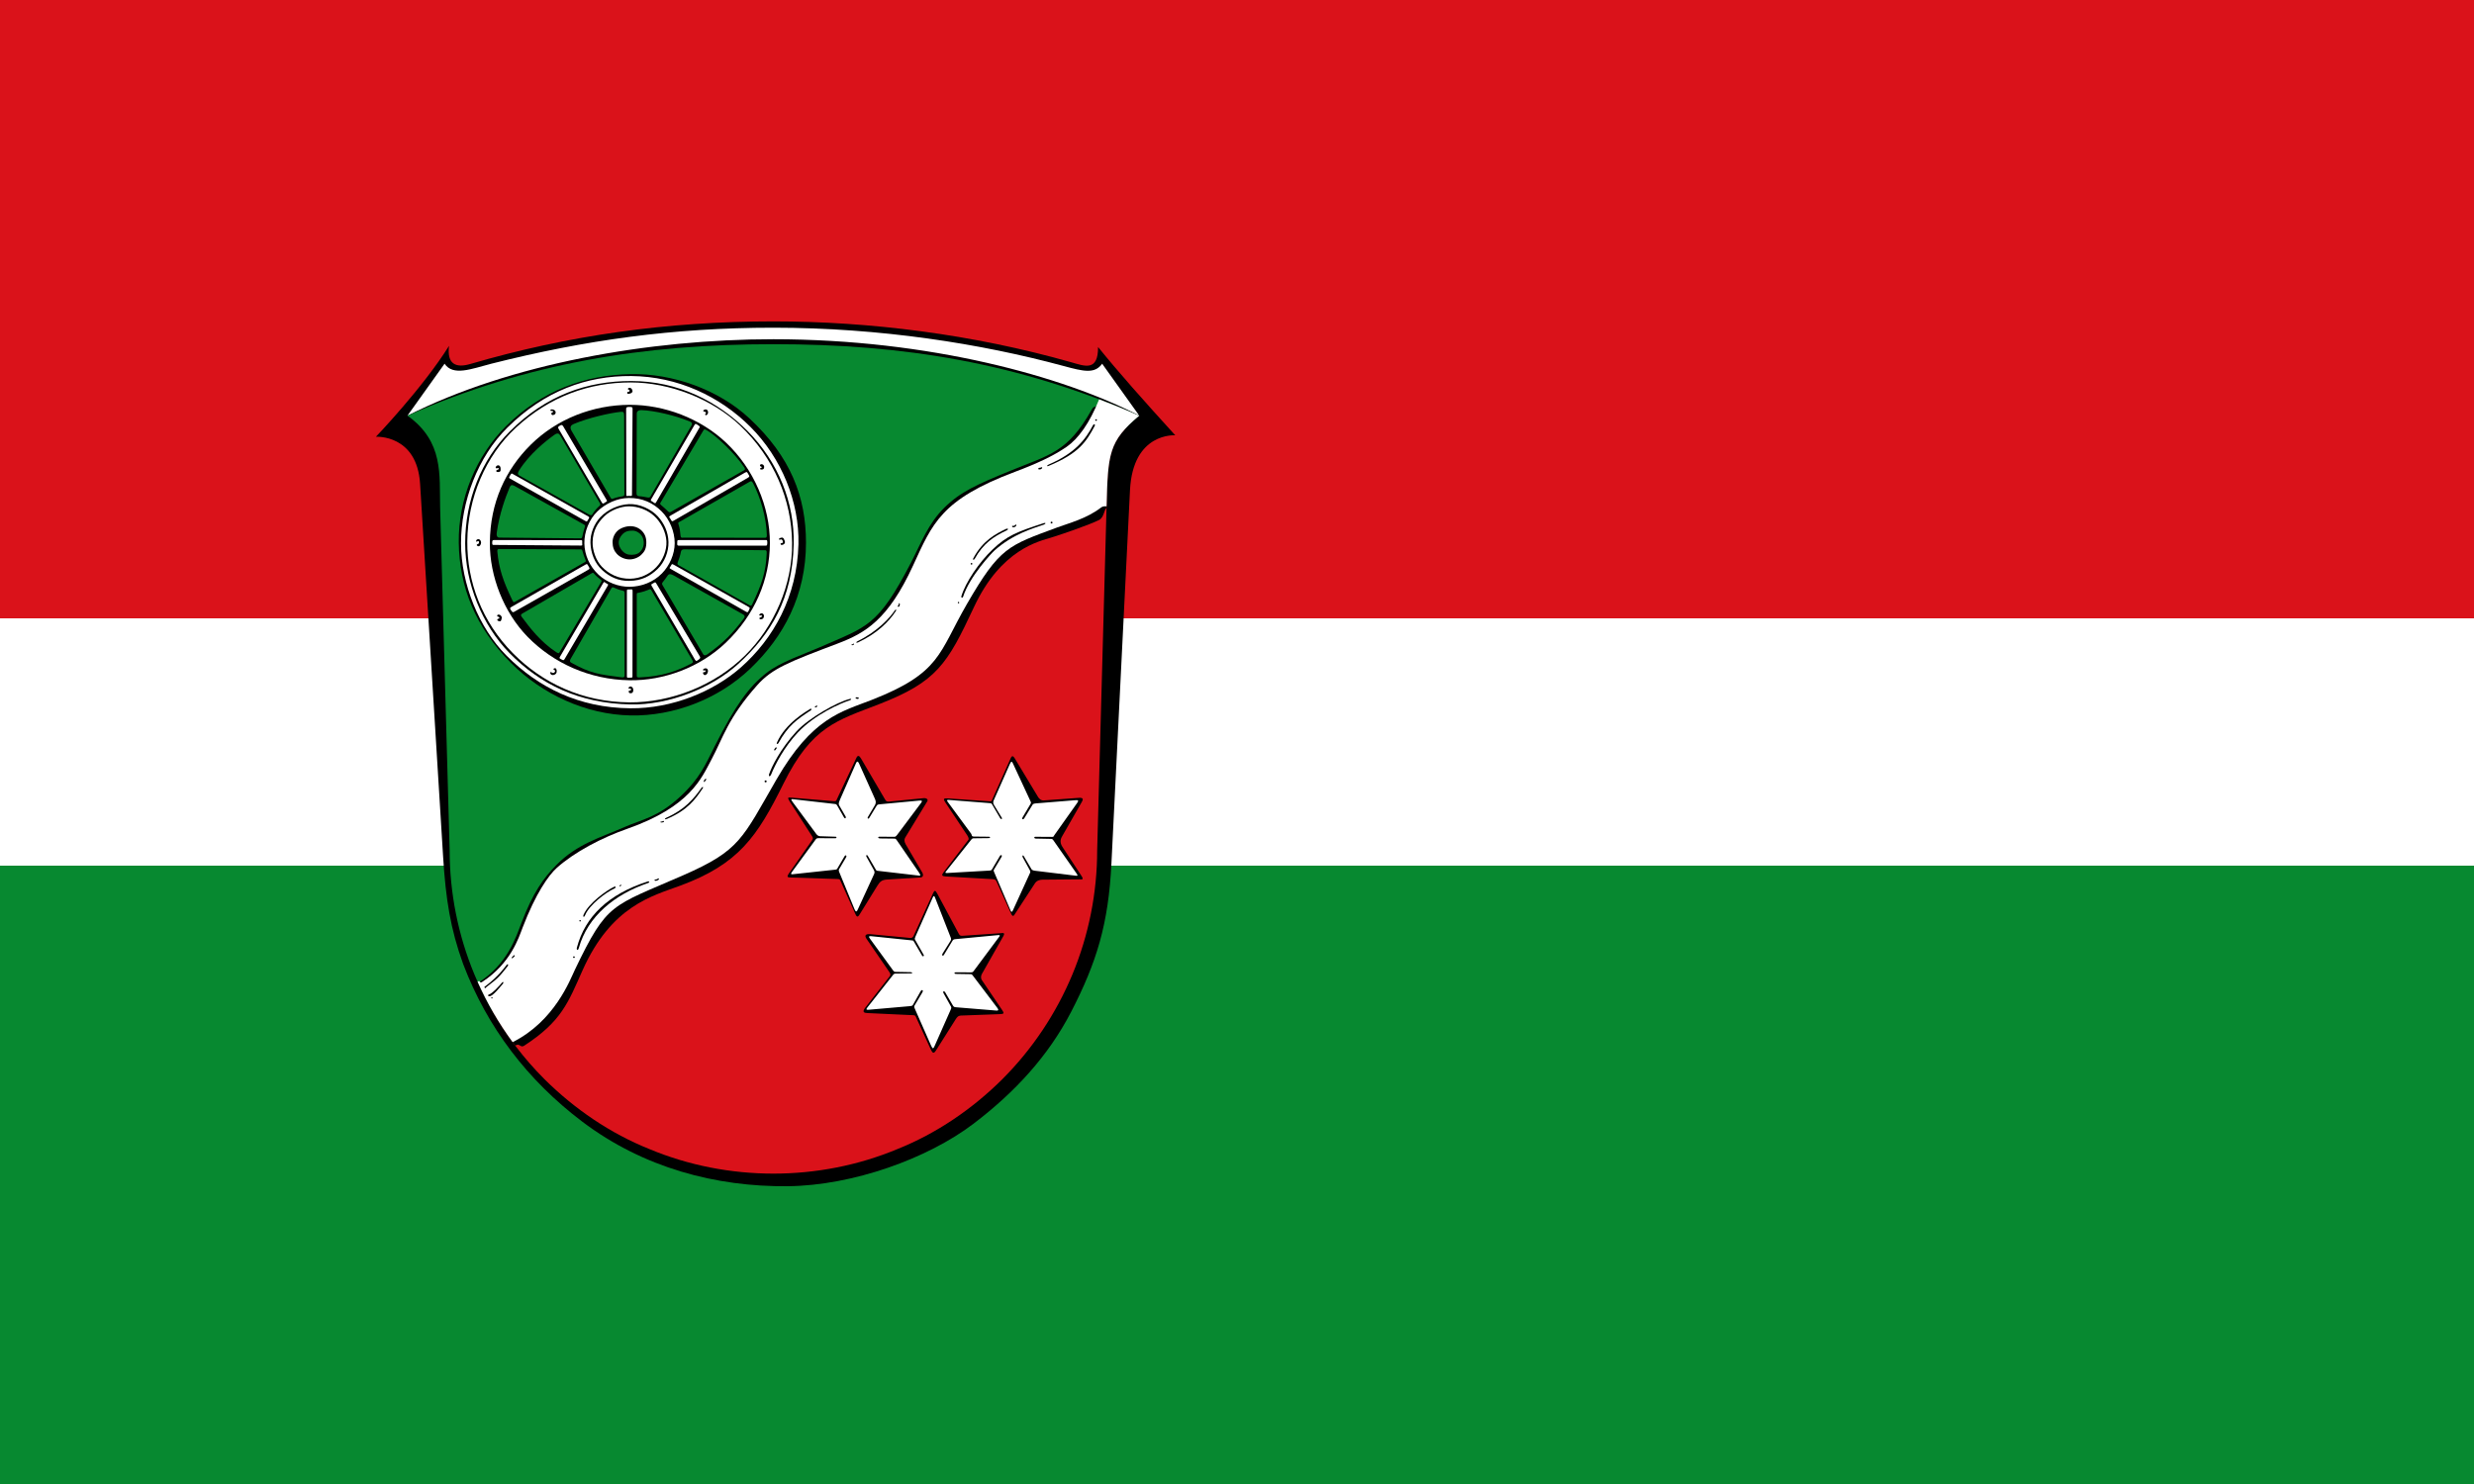 <?xml version="1.0" encoding="UTF-8" standalone="no"?>
<svg
   xmlns:dc="http://purl.org/dc/elements/1.1/"
   xmlns:cc="http://creativecommons.org/ns#"
   xmlns:rdf="http://www.w3.org/1999/02/22-rdf-syntax-ns#"
   xmlns:svg="http://www.w3.org/2000/svg"
   xmlns="http://www.w3.org/2000/svg"
   xmlns:sodipodi="http://sodipodi.sourceforge.net/DTD/sodipodi-0.dtd"
   xmlns:inkscape="http://www.inkscape.org/namespaces/inkscape"
   height="300"
   width="500"
   version="1.1"
   id="svg5602"
   sodipodi:docname="Flagge Sensbachtal.svg"
   inkscape:version="0.92.4 (5da689c313, 2019-01-14)"
   inkscape:export-filename="C:\Users\jandu\Pictures\Zu den Flaggen\Odenwaldkreis\Oberzent\Sensbachtal\Flagge Sensbachtal.png"
   inkscape:export-xdpi="96"
   inkscape:export-ydpi="96">
  <rect width="100%" height="100%" fill="#333333" stroke="none"/>
  <sodipodi:namedview
     pagecolor="#ffffff"
     bordercolor="#666666"
     borderopacity="1"
     objecttolerance="10"
     gridtolerance="10"
     guidetolerance="10"
     inkscape:pageopacity="0"
     inkscape:pageshadow="2"
     inkscape:window-width="1920"
     inkscape:window-height="1001"
     id="namedview5604"
     showgrid="false"
     inkscape:zoom="0.7"
     inkscape:cx="307.68477"
     inkscape:cy="-40.9215"
     inkscape:window-x="-9"
     inkscape:window-y="-9"
     inkscape:window-maximized="1"
     inkscape:current-layer="svg5602" />
  <defs
     id="defs5427">
    <clipPath
       id="clipPath5417">
      <path
         d="m296.49 674.49c-112.73-1.04-218.85-73.15-266.12-174.68-24.849-46.82-27.911-100.6-26.21-152.5-.184-113.97-.081-227.95-.108-341.92h592.17c-.545 139.15.582 278.34-1.37 417.46-14.06 130.77-131.18 237.04-260.26 249.67-12.506 1.34-26.583 2.482-38.1 1.982z"
         id="path5415" />
    </clipPath>
    <clipPath
       id="clipPath5421">
      <path
         d="m235 675v-65c4.271-35.842 29.382-66.68 65-95 29.967 26.594 57.34 54.773 65 95v65z"
         id="path5419" />
    </clipPath>
    <clipPath
       id="clipPath5425">
      <path
         d="m0 0h101.1v98.93h-101.1v-98.93"
         id="path5423" />
    </clipPath>
  </defs>
  <g
     id="g1171">
    <g
       id="g1081">
      <rect
         y="-1.0987278e-06"
         width="500"
         height="150"
         id="rect4971-4-3"
         x="0"
         style="fill:#da121a;fill-opacity:1;stroke-width:1.581" />
      <rect
         y="150"
         width="500"
         height="150"
         id="rect5429"
         style="fill:#078930;fill-opacity:1;stroke-width:0.866"
         x="7.6293945e-06" />
      <rect
         y="125"
         width="500"
         height="50"
         id="rect4971-4-1"
         x="7.6293945e-06"
         style="fill:#ffffff;fill-opacity:1;stroke-width:0.913" />
    </g>
    <g
       id="g2032"
       transform="matrix(0.15,0,0,0.15,75.748,64.828)">
      <g
         id="g1949">
        <path
           id="path24-3"
           d="m 974.5,35.47 c 26.21,32.62 62.79,73.78 104,119 0,0 -57.1,-4.47 -61,74 l -25,503 c -3.97,81.4 -19.86,133.3 -54.19,199.8 -30.81,59.7 -76,108.7 -131.8,151.1 -61.52,46.8 -162.4,83.23 -250,84.11 -96.99,0.97 -194.6,-24.74 -277,-87.03 -74,-56 -128.1,-127.2 -160.5,-212.5 -17,-47 -23.42,-87 -27,-145 l -30.98,-502 C 56.9,152.97 1.51,156.44 1.51,156.44 c 0,0 62.99,-65.68 98.5,-122.5 -3,24.52 9,30.17 28.5,24.47 131.5,-38.47 264.5,-57.47 408.5,-57.47 129,0 268,17.21 401,55 18.55,5.27 36.65,13 36.49,-20.53 z"
           inkscape:connector-curvature="0" />
        <path
           id="path26-0"
           d="m 94,58 c 11.51,17.09 36,7 63,0 C 283.9,26 402,9.46 537,9.46 681,9.46 817,31 927.9,61.04 955.16,68.425 970,72 980,58 l 50,70 C 928,75 747,25 537,25 370,24.98 182,58 44,128 Z"
           inkscape:connector-curvature="0"
           style="fill:#ffffff" />
        <g
           transform="translate(3804.143,-224.545)"
           id="g1857">
          <path
             style="fill:#da121a;fill-opacity:1"
             d="M -2790.85,367.885 -3646.503,1153.52 c 19.327,34.079 43.236,65.589 71.019,93.324 40.37,40.07 88.75,73.12 141.4,94.16 52.79,22.04 109.9,33.051 167,33.051 57.1,0 114.2,-11.021 167,-33.051 52.69,-21.03 101.098,-54.09 141.398,-94.16 40.47,-40.47 72.721,-88.85 94.561,-141.5 21.94,-52.79 33.26,-109.9 33.26,-167 l 12.471,-456 c 1.781,-65.18 1.453,-87.309 27.543,-114.459 z"
             id="path28-3-8-6-6"
             inkscape:connector-curvature="0" />
          <path
             style="fill:#078930;fill-opacity:1"
             d="m -3267.143,256.225 c -174.6,0 -332.8,25.37 -493,96.32 49,34.95 42.96,79.76 44,123 l 12.84,462.801 c 0,57.09 11.32,114.2 33.26,167 6.846,16.517 14.718,32.611 23.543,48.172 l 855.65,-785.633 c 4.671,-4.861 10.177,-9.88 16.707,-15.34 -164.2,-71.71 -318.4,-96.32 -493,-96.32 z"
             id="path1095-3-9"
             inkscape:connector-curvature="0" />
        </g>
      </g>
      <g
         id="g1933"
         transform="translate(3804.143,-224.545)">
        <g
           transform="translate(3685.919,-6263.336)"
           id="g1566-5">
          <g
             id="g1555-6">
            <path
               sodipodi:nodetypes="sssssssssssssssssssssssss"
               inkscape:connector-curvature="0"
               id="path1160-6-22-8-7"
               d="m -6867.197,7132.309 c -1.316,2.795 -0.968,3.412 -5.02,3.074 l -55.665,-4.638 c -5.161,-0.43 -7.062,-0.919 -3.113,5.211 l 29.657,46.045 c 1.559,2.421 2.202,3.557 0.561,5.909 l -31.417,45.054 c -3.552,5.094 -1.282,5.23 3.323,5.379 l 61.56,1.989 c 2.99,0.097 3.717,0.257 4.611,2.25 l 20.408,45.516 c 2.287,5.101 4.044,2.266 5.808,-0.589 l 23.227,-37.583 c 3.385,-5.477 5.738,-8.404 13.168,-8.868 l 45.371,-2.835 c 3.134,-0.196 4.446,-2.978 2.103,-6.967 l -22.089,-37.604 c -2.255,-3.838 -2.098,-6.902 -0.725,-9.157 l 29.726,-48.828 c 1.944,-3.194 -2.309,-4.549 -4.12,-4.37 l -47.392,4.675 c -3.065,0.302 -4.024,-0.589 -5.34,-2.834 l -32.364,-55.179 c -2.308,-3.935 -4.35,-4.952 -6.238,-0.943 z"
               style="fill:#000000;fill-opacity:1;stroke:none;stroke-width:0.594px;stroke-linecap:butt;stroke-linejoin:miter;stroke-opacity:1" />
            <path
               sodipodi:nodetypes="sssssssssssssssssssssssssssscssssssssssssssssssss"
               inkscape:connector-curvature="0"
               id="path1160-6-59-0-0"
               d="m -6855.698,7156.135 c 0.917,1.591 -0.562,4.095 -2.404,0.863 l -8.732,-15.328 c -1.344,-2.36 -1.798,-2.267 -3.794,-2.495 l -55.46,-6.339 c -2.889,-0.33 -3.985,-0.311 -0.958,3.784 l 31.826,43.054 c 1.277,1.727 2.947,2.916 5.062,2.985 l 20.987,0.682 c 1.672,0.054 1.549,2.072 -0.145,2.064 l -22.912,-0.104 c -2.452,-0.011 -3.003,0.614 -4.168,2.211 l -31.422,43.032 c -2.904,3.976 -0.542,3.526 1.641,3.29 l 56.016,-6.044 c 2.264,-0.244 2.547,-0.281 3.565,-2.019 l 9.303,-15.897 c 1.672,-2.857 3.423,-0.81 2.297,1.102 l -9.35,15.877 c -0.622,1.056 -0.839,1.998 0.042,4.138 l 20.449,49.724 c 2.361,5.741 3.549,2.859 4.79,0.166 l 21.582,-46.849 c 0.878,-1.906 1.119,-3.466 -0.289,-5.99 l -9.763,-17.501 c -1.178,-2.112 0.38,-3.68 1.792,-1.258 l 10.658,18.276 c 0.996,1.708 1.163,1.569 3.772,1.872 l 53.089,6.173 c 3.165,0.747 4.157,0.091 1.574,-3.673 l -29.947,-43.628 c -1.255,-1.828 -1.79,-2.394 -3.311,-2.411 l -18.933,-0.214 c -4.03,-0.046 -3.328,-2.37 -1.36,-2.358 l 19.556,0.124 c 0.857,0.01 2.142,0.359 4.07,-2.215 l 32.652,-43.581 c 1.525,-2.035 1.698,-3.407 -2.277,-3.033 l -53.155,4.998 c -2.733,0.257 -3.635,0.468 -4.651,2.143 l -9.815,16.174 c -1.183,1.95 -3.169,1.021 -1.746,-1.375 l 9.408,-15.848 c 1.558,-2.624 1.318,-5.339 -0.061,-8.412 l -21.528,-47.948 c -1.515,-3.374 -2.956,-2.418 -3.9,-0.268 l -21.714,49.5 c -1.285,2.929 -2.09,5.626 -1.208,7.157 z"
               style="fill:#ffffff;fill-opacity:1;stroke:none;stroke-width:0.594px;stroke-linecap:butt;stroke-linejoin:miter;stroke-opacity:1" />
          </g>
          <g
             id="g1551-7">
            <path
               sodipodi:nodetypes="sssssssssssssssssssssssss"
               inkscape:connector-curvature="0"
               id="path1160-6-55-5-0"
               d="m -6763.939,7316.573 c -0.895,1.964 -2.185,3.454 -4.703,3.215 l -53.718,-5.103 c -6.278,-0.596 -8.391,1.606 -5.115,6.377 l 30.581,44.538 c 1.918,2.794 1.992,4.085 0.454,6.058 l -32.594,41.805 c -5.319,6.822 -1.257,7.358 3.246,7.568 l 57.409,2.679 c 5.782,0.27 6.18,-0.075 7.287,2.345 l 20.194,44.145 c 2.347,5.131 4.082,5.686 6.84,1.321 l 26.638,-42.157 c 3.364,-5.324 5.566,-4.937 8.897,-5.059 l 50.714,-1.864 c 5.586,-0.205 5.968,-1.097 3.096,-5.338 l -27.499,-40.62 c -1.393,-2.058 -1.384,-5.567 0.097,-8.178 l 28.754,-50.68 c 3.188,-5.62 -0.642,-4.446 -3.863,-4.226 l -49.435,3.37 c -3.267,0.223 -4.923,0.444 -6.392,-2.299 l -29.135,-54.386 c -2.653,-4.953 -3.724,-5.009 -6.078,0.158 z"
               style="fill:#000000;fill-opacity:1;stroke:none;stroke-width:0.594px;stroke-linecap:butt;stroke-linejoin:miter;stroke-opacity:1" />
            <path
               sodipodi:nodetypes="sssssssssssssssssssssssssssssssssssssssssssssssss"
               inkscape:connector-curvature="0"
               id="path1160-6-797-4-2"
               d="m -6686.912,7366.153 c 2.889,0.01 3.012,-0.816 5.166,-3.709 l 32.645,-43.851 c 1.078,-1.448 2.224,-2.98 -0.948,-2.679 l -57.68,5.464 c -2.772,0.263 -3.191,0.868 -4.197,2.526 l -11.257,18.537 c -1.636,2.693 -3.272,0.622 -1.831,-1.683 l 10.557,-16.877 c 1.203,-1.923 0.958,-3.105 0.351,-4.654 l -21.265,-54.27 c -0.924,-2.36 -1.974,-1.897 -2.76,-0.121 l -23.381,52.857 c -0.975,2.204 -1.349,3.214 -0.594,4.54 l 11.681,20.495 c 0.821,1.441 -1.231,2.623 -2.251,0.874 l -11.142,-19.098 c -0.919,-1.575 -1.177,-1.321 -4.147,-1.627 l -53.066,-5.463 c -3.285,-0.338 -4.026,0.363 -1.835,3.374 l 30.73,42.218 c 1.734,2.382 2.192,2.459 4.321,2.498 l 19.696,0.359 c 2.736,0.05 2.998,1.7 0.103,1.727 l -19.84,0.179 c -2.115,0.019 -2.765,0.318 -4.091,1.999 l -34.543,43.801 c -2.357,2.989 -0.694,3.172 1.903,2.945 l 55.786,-4.87 c 2.928,-0.256 3.329,-0.856 4.168,-2.343 l 9.97,-17.67 c 1.615,-2.861 4.202,-1.621 2.362,1.482 l -10.371,17.479 c -0.861,1.451 -0.769,2.284 0.304,4.723 l 21.792,49.525 c 2.257,5.13 3.141,4.155 4.735,0.558 l 21.581,-48.698 c 1.133,-2.556 1.143,-3.297 0.348,-4.723 l -9.827,-17.622 c -1.68,-3.013 1.008,-3.344 2.108,-1.458 l 9.986,17.118 c 1.734,2.972 1.956,2.937 5.993,3.268 l 52.811,4.327 c 2.219,0.182 4.159,-0.102 1.365,-3.79 l -32.864,-43.379 c -1.619,-2.138 -1.95,-1.861 -4.296,-1.899 l -18.749,-0.309 c -1.838,-0.03 -2.775,-2.148 0.206,-2.139 z"
               style="fill:#ffffff;fill-opacity:1;stroke:none;stroke-width:0.594px;stroke-linecap:butt;stroke-linejoin:miter;stroke-opacity:1" />
          </g>
          <g
             id="g1547-2">
            <path
               sodipodi:nodetypes="sssssssssssssssssssssssss"
               inkscape:connector-curvature="0"
               id="path1160-6-41-5-0"
               d="m -6658.111,7133.159 c -0.589,1.321 -0.703,2.623 -3.119,2.457 l -57.064,-3.918 c -6.199,-0.426 -5.885,1.197 -2.731,5.932 l 28.911,43.405 c 1.559,2.341 2.906,5.092 1.743,6.609 l -33.277,43.448 c -3.271,4.271 -2.39,5.501 3.008,5.812 l 62.716,3.606 c 2.475,0.142 4.402,0.544 5.495,2.965 l 19.632,43.509 c 2.581,5.721 4.079,2.213 5.904,-0.585 l 26.312,-40.341 c 2.733,-4.191 7.675,-4.81 9.92,-4.83 l 49.882,-0.441 c 3.126,-0.028 6.558,1.051 2.833,-4.628 l -25.695,-39.176 c -4.513,-6.881 -1.744,-11.829 -0.26,-14.419 l 26.18,-45.677 c 1.567,-2.734 3.596,-6.49 -3.692,-5.955 l -47.488,3.486 c -3.968,0.291 -6.677,-3.205 -7.583,-4.709 l -31.491,-52.214 c -1.889,-3.131 -3.659,-3.711 -5.204,-0.247 z"
               style="fill:#000000;fill-opacity:1;stroke:none;stroke-width:0.594px;stroke-linecap:butt;stroke-linejoin:miter;stroke-opacity:1" />
            <path
               sodipodi:nodetypes="sssssssssssssssssssssssssssssssssssssssssssssssss"
               inkscape:connector-curvature="0"
               id="path1160-6-21-4-8"
               d="m -6645.159,7158.022 c 0.774,1.272 -0.969,2.585 -2.381,0.179 l -10.386,-17.688 c -0.844,-1.437 -1.096,-2.228 -3.232,-2.397 l -55.324,-4.356 c -2.058,-0.162 -3.593,-0.022 -1.618,2.663 l 31.47,42.766 c 1.489,2.023 -0.099,3.903 4.115,3.946 l 19.872,0.202 c 2.045,0.021 2.188,1.865 0.117,1.889 l -19.891,0.231 c -2.19,0.025 -2.572,0.024 -4.257,2.146 l -33.318,41.937 c -1.577,1.984 -2.173,2.898 1.274,2.7 l 55.956,-3.206 c 3.361,-0.193 3.499,-0.393 4.587,-2.232 l 10.405,-17.583 c 1.055,-1.782 3.774,-1.385 1.972,1.633 l -9.876,16.544 c -0.99,1.658 -0.73,1.789 0.251,4.08 l 21.98,51.336 c 1.007,2.353 1.938,2.379 3.15,-0.269 l 22.912,-50.093 c 0.671,-1.467 0.764,-2.289 -0.184,-4.018 l -9.512,-17.334 c -1.02,-1.858 0.103,-3.849 1.492,-1.494 l 10.213,17.326 c 0.388,0.658 1.169,1.827 4.786,2.268 l 55.044,6.715 c 2.039,0.249 3.305,0.285 1.049,-2.942 l -31.523,-45.098 c -1.091,-1.56 -1.855,-1.566 -3.702,-1.603 l -19.924,-0.403 c -2.087,-0.042 -2.745,-2.452 -0.391,-2.437 l 22.22,0.14 c 2.724,0.017 1.995,-0.437 3.253,-2.214 l 30.948,-43.684 c 2.086,-2.945 1.432,-3.879 -1.982,-3.603 l -53.906,4.371 c -3.885,0.315 -3.995,1.253 -5.222,3.256 l -10.35,16.897 c -1.143,1.866 -4.115,1.8 -2.005,-1.744 l 10.101,-16.967 c 1.51,-2.537 1.277,-2.369 -0.099,-5.333 l -23.127,-49.794 c -1.224,-2.635 -2.204,-3.929 -4.09,0.32 l -21.837,49.185 c -0.806,1.816 -1.218,3.716 0.4,6.377 z"
               style="fill:#ffffff;fill-opacity:1;stroke:none;stroke-width:0.594px;stroke-linecap:butt;stroke-linejoin:miter;stroke-opacity:1" />
          </g>
        </g>
        <g
           transform="translate(3685.919,-6263.336)"
           id="g1543-8">
          <path
             style="fill:#000000;fill-opacity:1;stroke:none;stroke-width:1px;stroke-linecap:butt;stroke-linejoin:miter;stroke-opacity:1"
             d="m -7145.767,6559.871 c -60.508,1.234 -118.397,21.409 -167.466,70.139 -40.064,39.788 -64.423,97.784 -63.698,156.961 0.723,59.03 21.825,113.511 70.599,162.424 41.364,41.482 99.964,69.33 160.975,70.516 57.825,1.124 118.405,-22.023 161.512,-63.392 44.567,-42.771 74.74,-98.206 74.74,-169.57 0,-61.337 -20.428,-115.486 -76.26,-167.464 -41.749,-38.867 -103.373,-60.778 -160.402,-59.614 z m 8.654,52.953 c 0.01,-2.061 1.488,-4.613 6.691,-4.408 17.052,0.673 44.105,6.868 64.659,15.236 2.614,1.064 3.881,2.805 2.578,5.06 l -54.889,95.028 c -1.094,1.895 -1.279,2.969 -4.677,2.362 -3.014,-0.539 -6.921,-1.45 -11.432,-1.7 -2.645,-0.147 -3.274,-1.698 -3.266,-4.306 z m -16.966,3.699 0.306,104.671 c 0.01,2.301 -0.529,3.07 -2.255,3.292 -3.472,0.446 -9.145,1.707 -12.866,3.148 -2.042,0.791 -2.311,0.829 -3.804,-1.729 l -52.151,-89.377 c -3.326,-5.701 -0.476,-8.048 2.841,-9.444 19.679,-8.281 49.191,-14.991 63.195,-16.322 3.701,-0.352 4.716,0.06 4.732,5.761 z m -85.854,26.575 52.513,89.682 c 1.454,2.483 1.659,3.345 0.274,4.525 -3.751,3.196 -7.734,8.066 -9.639,11.378 -1.354,2.354 -3.691,0.983 -5.068,0.213 l -93.431,-52.283 c -2.424,-1.357 -2.494,-3.435 -0.5,-6.678 13.273,-21.587 36.313,-40.257 47.89,-48.357 4.729,-3.309 6.5,-0.975 7.961,1.521 z m 191.93,-6.204 c 1.579,-2.66 1.651,-3.439 5.792,-1.018 12.456,7.28 37.341,30.96 49.977,49.809 1.915,2.857 0.347,3.438 -1.086,4.253 l -95.48,54.31 c -3.493,1.987 -4.331,2.497 -6.115,0.669 -2.534,-2.596 -7.716,-7.114 -9.425,-8.542 -2.168,-1.811 -1.202,-2.529 0.222,-4.928 z m -253.981,73.602 93.184,51.81 c 2.386,1.326 2.31,1.905 1.75,3.529 -1.446,4.198 -2.757,9.512 -3.406,12.937 -0.329,1.737 -0.864,2.484 -2.601,2.468 l -108.859,-1.008 c -2.943,-0.027 -4.535,-1.674 -3.777,-7.126 3.425,-24.636 11.654,-47.286 17.383,-60.772 1.141,-2.687 2.817,-3.789 6.326,-1.838 z m 316.069,-5.039 c 2.554,-1.461 3.646,-2.128 5.574,1.552 9.374,17.889 18.005,45.985 18.495,70.127 0.066,3.268 -1.336,3.393 -2.867,3.39 l -109.649,-0.207 c -1.103,0 -3.568,1.051 -3.799,-2.882 -0.236,-4.031 -1.179,-10.633 -2.511,-14.311 -1.284,-3.546 -0.173,-3.353 1.854,-4.513 z m -156.837,65.375 c 5.551,-0.045 11.592,4.183 13.696,9.486 2.398,6.045 2,13.606 -3.7,19.213 -3.629,3.57 -9.298,4.363 -14.799,3.656 -5.055,-0.65 -10.224,-4.753 -12.813,-11.084 -2.237,-5.472 -0.711,-10.636 2.999,-15.238 4.5,-5.581 9.844,-5.995 14.617,-6.033 z m -179.528,24.732 109.534,0.563 c 0.998,0.01 1.938,0.218 2.364,1.887 0.876,3.436 2.519,8.388 4.395,12.682 0.671,1.536 -0.065,2.034 -1.551,2.877 l -92.539,52.512 c -2.751,1.561 -3.122,1.798 -4.641,-1.359 -12.474,-25.931 -18.146,-42.532 -20.275,-65.906 -0.22,-2.418 0.496,-3.268 2.712,-3.257 z m 358.118,1.672 c 1.288,0.014 2.281,-0.089 2.112,4.083 -1.054,26.038 -7.045,42.697 -19.402,68.516 -1.132,2.366 -1.657,2.71 -3.946,1.418 l -95.21,-53.761 c -1.117,-0.631 -2.368,-1.378 -1.251,-4.126 1.54,-3.789 3.324,-8.934 4.232,-14.138 0.427,-2.448 2.058,-3.22 4.896,-3.188 z m -221.106,43.174 -54.723,92.397 c -1.778,3.002 -1.586,4.432 -5.502,1.887 -21.451,-13.942 -36.527,-34.055 -46.485,-47.519 -1.728,-2.336 -1.505,-3.346 0.753,-4.657 l 93.244,-54.146 c 2.011,-1.168 2.164,-0.977 3.527,0.651 2.155,2.573 6.157,5.913 8.768,7.927 1.956,1.509 1.373,1.846 0.417,3.46 z m 83.422,4.828 c -1.364,-2.321 -1.953,-3.225 0.41,-5.818 1.289,-1.414 4.107,-5.346 5.941,-8.05 1.99,-2.934 5.011,-1.871 7.971,-0.209 l 93.562,52.523 c 1.347,0.756 3.439,2.314 1.233,5.28 -14.879,20.01 -27.241,32.858 -49.4,48.639 -2.94,2.094 -4.626,1.338 -5.571,-0.268 z m -35.29,11.926 c -5e-4,-2.558 0.476,-2.199 2.05,-2.499 5.968,-1.137 10.775,-2.841 14.198,-4.305 2.217,-0.948 2.331,-1.058 3.81,1.465 l 54.601,93.145 c 1.319,2.251 1.8,3.37 -0.658,4.711 -18.946,10.333 -40.717,17.846 -70.493,18.968 -3.459,0.13 -3.485,-0.488 -3.486,-3.282 z m -34.761,-7.71 c 1.448,-2.511 2.216,-2.584 3.617,-1.958 4.587,2.049 7.768,3.297 12.713,4.332 1.688,0.353 2.006,1.459 2.006,3.566 l 0.01,110.229 c 2e-4,2.251 -0.396,3.365 -4.233,2.877 -30.865,-3.932 -41.688,-5.385 -67.457,-19.605 -3.073,-1.696 -1.839,-3.72 -0.472,-6.09 z"
             id="path1157-9-7"
             inkscape:connector-curvature="0"
             sodipodi:nodetypes="ssssssssssssssssssssssssssssssssssssssssssssssssssssssssssssssssssssssssssssssssssssssssssssssssssssssssssssssssssssssssssss" />
          <path
             style="fill:#ffffff;fill-opacity:1;stroke:none;stroke-width:0.594px;stroke-linecap:butt;stroke-linejoin:miter;stroke-opacity:1"
             d="m -7151.41,6606.926 0.2,114.413 c 0.01,3.949 0.154,2.621 3.69,2.65 3.807,0.03 3.977,1.001 4.001,-2.503 l 0.773,-114.168 c 0.019,-2.843 -0.348,-3.167 -4.253,-3.219 -3.961,-0.053 -4.414,0.794 -4.41,2.828 z"
             id="path1160-6-1-3-8"
             inkscape:connector-curvature="0"
             sodipodi:nodetypes="sssssss" />
          <path
             style="fill:#ffffff;fill-opacity:1;stroke:none;stroke-width:0.594px;stroke-linecap:butt;stroke-linejoin:miter;stroke-opacity:1"
             d="m -7059.462,6628.667 -57.771,99.11 c -1.581,2.713 -1.149,2.481 1.64,4.253 3.338,2.121 3.234,2.874 4.77,0.229 l 58.106,-100.076 c 0.885,-1.524 0.689,-1.872 -2.309,-3.796 -2.771,-1.778 -3.066,-2.071 -4.436,0.279 z"
             id="path1160-6-5-2-7"
             inkscape:connector-curvature="0"
             sodipodi:nodetypes="sssssss" />
          <path
             style="fill:#ffffff;fill-opacity:1;stroke:none;stroke-width:0.594px;stroke-linecap:butt;stroke-linejoin:miter;stroke-opacity:1"
             d="m -7090.897,6750.152 c -3.827,2.209 -2.443,2.106 -0.834,4.873 1.893,3.256 1.897,3.819 4.213,2.479 l 100.436,-58.097 c 2.385,-1.379 1.69,-2.276 0.279,-4.63 -1.379,-2.301 -1.591,-3.792 -4.302,-2.227 z"
             id="path1160-6-51-4-7"
             inkscape:connector-curvature="0"
             sodipodi:nodetypes="sssssss" />
          <path
             style="fill:#ffffff;fill-opacity:1;stroke:none;stroke-width:0.594px;stroke-linecap:butt;stroke-linejoin:miter;stroke-opacity:1"
             d="m -7080.02,6783.534 c -2.754,8e-4 -2.426,0.675 -2.536,3.643 -0.082,2.211 -0.495,3.927 2.417,3.926 l 116.745,-0.042 c 1.293,-4e-4 2.139,0.067 2.181,-3.863 0.038,-3.587 -0.461,-3.696 -1.797,-3.696 z"
             id="path1160-6-7-5-4"
             inkscape:connector-curvature="0"
             sodipodi:nodetypes="sssssss" />
          <path
             style="fill:#ffffff;fill-opacity:1;stroke:none;stroke-width:0.594px;stroke-linecap:butt;stroke-linejoin:miter;stroke-opacity:1"
             d="m -7086.971,6816.964 c -3.174,-1.789 -2.783,-1.045 -4.306,1.49 -1.488,2.477 -2.452,2.694 -0.391,3.863 l 102.252,58.055 c 2.004,1.138 2.534,-0.372 3.309,-2.152 1.346,-3.09 2.06,-3.25 -0.704,-4.807 z"
             id="path1160-6-2-5-1"
             inkscape:connector-curvature="0"
             sodipodi:nodetypes="sssssss" />
          <path
             style="fill:#ffffff;fill-opacity:1;stroke:none;stroke-width:0.594px;stroke-linecap:butt;stroke-linejoin:miter;stroke-opacity:1"
             d="m -7110.865,6841.913 c -1.383,-2.321 -2.094,-1.246 -4.356,0.032 -2.032,1.148 -3.147,1.102 -1.639,3.672 l 58.157,99.117 c 1.558,2.655 2.562,1.677 4.655,0.181 2.621,-1.873 2.879,-2.86 1.942,-4.432 z"
             id="path1160-6-6-6-2"
             inkscape:connector-curvature="0"
             sodipodi:nodetypes="sssssss" />
          <path
             style="fill:#ffffff;fill-opacity:1;stroke:none;stroke-width:0.594px;stroke-linecap:butt;stroke-linejoin:miter;stroke-opacity:1"
             d="m -7150.394,6852.739 v 114.447 c -1e-4,2.15 0.541,1.895 3.669,1.821 3.752,-0.089 3.846,0.022 3.849,-2.111 l 0.153,-114.108 c 0,-3.287 -0.244,-2.777 -3.677,-2.712 -3.809,0.072 -3.99,-0.334 -3.991,2.663 z"
             id="path1160-6-79-8-2"
             inkscape:connector-curvature="0"
             sodipodi:nodetypes="sssssss" />
          <path
             style="fill:#ffffff;fill-opacity:1;stroke:none;stroke-width:0.594px;stroke-linecap:butt;stroke-linejoin:miter;stroke-opacity:1"
             d="m -7182.418,6841.633 -57.997,98.9 c -1.384,2.36 -1.101,2.193 1.679,3.763 2.997,1.692 3.287,1.502 4.575,-0.688 l 57.876,-98.404 c 1.386,-2.357 0.215,-2.014 -1.827,-3.327 -2.724,-1.752 -2.824,-2.77 -4.305,-0.244 z"
             id="path1160-6-8-9-6"
             inkscape:connector-curvature="0"
             sodipodi:nodetypes="sssssss" />
          <path
             style="fill:#ffffff;fill-opacity:1;stroke:none;stroke-width:0.594px;stroke-linecap:butt;stroke-linejoin:miter;stroke-opacity:1"
             d="m -7206.703,6816.903 -99.144,56.688 c -2.612,1.494 -2.193,2.316 -0.611,4.653 2.261,3.339 2.704,2.843 5.272,1.384 l 98.216,-55.796 c 3.028,-1.72 2.61,-1.982 0.774,-5.152 -1.813,-3.131 -1.612,-3.431 -4.507,-1.776 z"
             id="path1160-6-0-7-6"
             inkscape:connector-curvature="0"
             sodipodi:nodetypes="sssssss" />
          <path
             style="fill:#ffffff;fill-opacity:1;stroke:none;stroke-width:0.594px;stroke-linecap:butt;stroke-linejoin:miter;stroke-opacity:1"
             d="m -7327.511,6783.482 c -3.75,-0.01 -4.405,0.08 -4.353,3.862 0.043,3.08 0.491,2.73 2.795,2.747 l 116.685,0.86 c 2.435,0.018 1.783,-0.567 1.749,-3.413 -0.038,-3.158 0.563,-3.876 -1.726,-3.88 z"
             id="path1160-6-9-0-7"
             inkscape:connector-curvature="0"
             sodipodi:nodetypes="sssssss" />
          <path
             style="fill:#ffffff;fill-opacity:1;stroke:none;stroke-width:0.594px;stroke-linecap:butt;stroke-linejoin:miter;stroke-opacity:1"
             d="m -7303.619,6694.78 c -1.618,-0.91 -2.161,-1.89 -3.999,1.37 -1.803,3.197 -1.896,3.623 -0.39,4.471 l 101.817,57.327 c 2.258,1.271 2.061,0.466 3.481,-1.824 1.509,-2.433 2.513,-3.145 0.227,-4.431 z"
             id="path1160-6-09-3-4"
             inkscape:connector-curvature="0"
             sodipodi:nodetypes="sssssss" />
          <path
             style="fill:#ffffff;fill-opacity:1;stroke:none;stroke-width:0.594px;stroke-linecap:butt;stroke-linejoin:miter;stroke-opacity:1"
             d="m -7236.207,6630.248 c -1.476,-2.504 -2.684,-1.908 -4.293,-0.999 -2.189,1.236 -3.292,2.013 -2.084,4.072 l 58.341,99.495 c 1.285,2.192 1.785,1.952 4.504,0.044 2.62,-1.838 3.321,-1.133 1.539,-4.157 z"
             id="path1160-6-4-7-5"
             inkscape:connector-curvature="0"
             sodipodi:nodetypes="sssssss" />
          <path
             inkscape:connector-curvature="0"
             style="fill:#ffffff;fill-opacity:1;stroke:none;stroke-width:0.594px;stroke-linecap:butt;stroke-linejoin:miter;stroke-opacity:1"
             d="m -7144.51,6562.461 c -60.225,-0.501 -116.912,20.169 -166.816,69.412 -39.911,39.383 -62.689,100.071 -62.572,156.142 0.113,54.44 24.026,114.023 61.382,151.347 42.724,42.686 97.265,70.26 166.732,70.901 56.527,0.521 112.263,-22.75 148.821,-54.98 43.883,-38.687 75.995,-95.355 77.693,-166.132 1.366,-56.939 -22.744,-116.318 -64.895,-158.358 -41.136,-41.028 -97.904,-67.812 -160.345,-68.332 z m 218.863,226.373 c -1.633,73.863 -30.861,121.566 -74.672,161.578 -35.786,32.682 -93.703,55.759 -145.499,54.648 -69.383,-1.488 -121.448,-27.164 -162.756,-69.229 -37.237,-37.919 -59.727,-94.678 -59.733,-147.823 -0.01,-58.305 21.796,-112.505 60.017,-150.791 48.949,-49.032 104.657,-68.091 163.771,-68.039 62.966,0.055 116.28,26.982 156.391,67.093 41.843,41.843 63.694,97.623 62.48,152.563 z"
             id="path1160-5-3-2-1"
             sodipodi:nodetypes="ssssssssssssssssss" />
          <path
             inkscape:connector-curvature="0"
             style="fill:#ffffff;fill-opacity:1;stroke:none;stroke-width:0.594px;stroke-linecap:butt;stroke-linejoin:miter;stroke-opacity:1"
             d="m -7145.236,6571.104 c -55.478,0.017 -108.807,18.481 -154.811,61.103 -40.728,37.733 -64.904,94.799 -65.375,153.196 -0.437,54.212 19.692,108.36 61.415,150.6 39.907,40.403 93.914,65.839 156.948,66.273 56.136,0.387 115.098,-22.806 156.036,-63.369 38.904,-38.548 63.852,-94.987 63.22,-151.652 -0.643,-57.642 -24.077,-114.35 -70.086,-158.099 -37.425,-35.587 -94.557,-58.069 -147.347,-58.053 z m -1.382,30.173 c 46.644,-0.112 95.165,18.227 129.873,51.01 37.244,35.179 59.163,86.089 59.018,135.29 -0.144,49.024 -19.991,96.651 -59.597,134.457 -34.615,33.042 -83.38,51.214 -129.791,50.449 -53.605,-0.884 -102.329,-23.018 -137.054,-58.543 -31.877,-32.61 -51.181,-81.398 -50.864,-126.999 0.376,-53.944 21.134,-98.215 54.897,-131.723 35.253,-34.986 83.786,-53.822 133.518,-53.942 z"
             id="path1160-5-34-9-0"
             sodipodi:nodetypes="ssssssssssssssssss" />
          <path
             inkscape:connector-curvature="0"
             style="fill:#ffffff;fill-opacity:1;stroke:none;stroke-width:0.594px;stroke-linecap:butt;stroke-linejoin:miter;stroke-opacity:1"
             d="m -7147.868,6726.815 c -15.343,0.175 -31.164,7.298 -42.318,18.113 -11.14,10.801 -17.829,27.617 -17.51,43.13 0.318,15.475 6.678,30.558 19.221,42.27 10.924,10.2 26.868,16.366 41.813,16.19 15.696,-0.185 31.791,-6.106 43.5,-18.035 10.317,-10.511 17.117,-25.982 17.173,-40.71 0.059,-15.505 -6.761,-32.059 -17.752,-42.996 -11.257,-11.201 -25.736,-18.172 -44.126,-17.962 z m 53.489,59.463 c 0.293,13.074 -5.329,27.305 -14.783,36.34 -9.607,9.181 -20.922,15.727 -38.241,15.925 -14.827,0.169 -26.343,-5.551 -35.925,-14.204 -10.809,-9.761 -15.683,-23.517 -16.135,-36.918 -0.423,-12.546 4.77,-25.62 13.228,-34.628 9.731,-10.364 24.603,-17.062 38.805,-17.695 13.94,-0.621 30.014,6.809 38.964,16.805 8.26,9.226 13.783,20.84 14.087,34.375 z"
             id="path1160-5-6-2-4"
             sodipodi:nodetypes="ssssssssssssssssss" />
          <path
             inkscape:connector-curvature="0"
             style="fill:#ffffff;fill-opacity:1;stroke:none;stroke-width:0.594px;stroke-linecap:butt;stroke-linejoin:miter;stroke-opacity:1"
             d="m -7113.613,6751.102 c -8.951,-8.248 -21.816,-13.069 -33.987,-13.04 -10.874,0.026 -24.751,5.116 -33.34,13.537 -9.143,8.964 -15.22,19.401 -15.67,34.371 -0.348,11.592 4.772,25.411 12.467,33.49 9.552,10.029 22.605,16.493 38.31,16.184 13.809,-0.272 26.275,-6.415 34.968,-15.484 8.685,-9.061 14.413,-22.536 13.712,-35.068 -0.694,-12.393 -7.239,-25.494 -16.46,-33.99 z m -31.355,13.736 c 6.132,0.205 11.63,2.688 15.669,7.306 3.668,4.194 5.423,9.461 5.033,16.457 -0.408,7.33 -2.735,10.945 -6.874,14.888 -4.183,3.985 -10.613,6.333 -16.386,6.095 -6.067,-0.25 -12.206,-2.955 -16.365,-7.38 -3.769,-4.009 -5.791,-9.23 -5.818,-15.644 -0.024,-5.732 2.389,-11.327 6.515,-15.306 4.422,-4.263 12.087,-6.623 18.225,-6.418 z"
             id="path1160-5-8-8-9"
             sodipodi:nodetypes="ssssssssssssssssss" />
          <path
             style="fill:#000000;fill-opacity:1;stroke:none;stroke-width:0.16px;stroke-linecap:butt;stroke-linejoin:miter;stroke-opacity:1"
             d="m -7326.276,6683.944 c -2.391,2.443 0.4,3.455 1.224,2.792 1.671,-1.343 3.184,1.338 0.631,2.009 -3.508,0.922 -1.744,3.195 -0.075,3.135 3.178,-0.115 4.472,-0.586 3.915,-5.372 -0.414,-3.564 -3.394,-4.916 -5.695,-2.565 z"
             id="path1160-6-45-3-8"
             inkscape:connector-curvature="0"
             sodipodi:nodetypes="ssssss" />
          <path
             style="fill:#000000;fill-opacity:1;stroke:none;stroke-width:0.16px;stroke-linecap:butt;stroke-linejoin:miter;stroke-opacity:1"
             d="m -7252.104,6607.436 c -2.026,0.158 -1.626,2.524 0.282,2.077 1.81,-0.423 3.445,1.152 0.542,2.199 -1.558,0.562 -1.145,3.836 1.623,3.32 1.283,-0.239 2.657,-1.005 3.014,-2.07 1.253,-3.741 -2.341,-5.768 -5.462,-5.526 z"
             id="path1160-6-45-73-9-0"
             inkscape:connector-curvature="0"
             sodipodi:nodetypes="ssssss" />
          <path
             style="fill:#000000;fill-opacity:1;stroke:none;stroke-width:0.16px;stroke-linecap:butt;stroke-linejoin:miter;stroke-opacity:1"
             d="m -7147.379,6578.379 c -1.78,0.231 -2.53,2.374 -0.2,2.577 1.184,0.103 1.349,2.771 -1.047,2.814 -1.948,0.035 -1.95,2.483 -0.099,2.684 1.909,0.207 5.976,-1.13 5.926,-3.567 -0.04,-1.979 -1.663,-4.886 -4.58,-4.508 z"
             id="path1160-6-45-77-2-4"
             inkscape:connector-curvature="0"
             sodipodi:nodetypes="ssssss" />
          <path
             style="fill:#000000;fill-opacity:1;stroke:none;stroke-width:0.16px;stroke-linecap:butt;stroke-linejoin:miter;stroke-opacity:1"
             d="m -7045.206,6607.552 c -3.226,0.969 -2.754,2.791 -0.532,2.987 1.282,0.113 2.991,1.696 1.326,2.684 -1.624,0.965 0.22,2.572 1.276,1.958 3.908,-2.277 1.967,-8.841 -2.069,-7.629 z"
             id="path1160-6-45-9-6-0"
             inkscape:connector-curvature="0"
             sodipodi:nodetypes="sssss" />
          <path
             style="fill:#000000;fill-opacity:1;stroke:none;stroke-width:0.16px;stroke-linecap:butt;stroke-linejoin:miter;stroke-opacity:1"
             d="m -6969.521,6681.355 c -2.517,0.478 -1.658,3.049 -0.227,3.093 1.122,0.035 1.454,1.957 -0.118,2.009 -1.657,0.055 -1.709,2.054 0.707,2.052 2.955,0 3.662,-1.024 3.71,-3.82 0.028,-1.598 -1.715,-3.781 -4.072,-3.334 z"
             id="path1160-6-45-5-4-4"
             inkscape:connector-curvature="0"
             sodipodi:nodetypes="ssssss" />
          <path
             style="fill:#000000;fill-opacity:1;stroke:none;stroke-width:0.16px;stroke-linecap:butt;stroke-linejoin:miter;stroke-opacity:1"
             d="m -6944.199,6780.856 c -2.079,0.854 -1.344,2.985 0.493,2.008 3.109,-1.654 4.859,4.91 1.936,4.859 -2.729,-0.047 -1.719,2.686 0.262,2.413 2.219,-0.306 5.003,-1.914 3.771,-5.42 -1.499,-4.269 -2.686,-5.412 -6.463,-3.86 z"
             id="path1160-6-45-96-6-9"
             inkscape:connector-curvature="0"
             sodipodi:nodetypes="ssssss" />
          <path
             style="fill:#000000;fill-opacity:1;stroke:none;stroke-width:0.16px;stroke-linecap:butt;stroke-linejoin:miter;stroke-opacity:1"
             d="m -6970.776,6882.894 c -2.672,1.729 -0.415,3.067 0.728,2.173 1.785,-1.395 2.258,2.733 -0.359,2.756 -1.891,0.017 -2.036,2.462 0.163,2.528 2.603,0.078 4.459,-1.387 4.539,-4.317 0.073,-2.654 -2.35,-4.901 -5.072,-3.14 z"
             id="path1160-6-45-0-8-5"
             inkscape:connector-curvature="0"
             sodipodi:nodetypes="ssssss" />
          <path
             style="fill:#000000;fill-opacity:1;stroke:none;stroke-width:0.16px;stroke-linecap:butt;stroke-linejoin:miter;stroke-opacity:1"
             d="m -7046.088,6956.744 c -2.571,1 -2.12,3.17 0.271,2.42 2.267,-0.712 1.692,2.644 -0.162,2.348 -3.339,-0.533 -1.504,3.677 0.172,3.918 2.384,0.343 4.244,-2.072 4.569,-4.517 0.537,-4.033 -2.232,-5.188 -4.851,-4.169 z"
             id="path1160-6-45-2-5-5"
             inkscape:connector-curvature="0"
             sodipodi:nodetypes="ssssss" />
          <path
             style="fill:#000000;fill-opacity:1;stroke:none;stroke-width:0.16px;stroke-linecap:butt;stroke-linejoin:miter;stroke-opacity:1"
             d="m -7145.733,6980.903 c -2.37,0.263 -3.676,2.986 -1.137,2.732 3.346,-0.335 2.107,2.987 0.501,2.788 -2.498,-0.311 -1.69,3.04 -0.319,3.377 2.267,0.557 4.931,-0.027 4.923,-4.317 -0.01,-2.605 -1.853,-4.814 -3.968,-4.58 z"
             id="path1160-6-45-54-1-0"
             inkscape:connector-curvature="0"
             sodipodi:nodetypes="ssssss" />
          <path
             style="fill:#000000;fill-opacity:1;stroke:none;stroke-width:0.16px;stroke-linecap:butt;stroke-linejoin:miter;stroke-opacity:1"
             d="m -7246.431,6956.405 c -1.917,-0.69 -4.378,1.132 -1.801,2.162 2.832,1.131 -0.378,5.8 -3.451,3.451 -1.689,-1.291 -2.291,-0.237 -1.895,1.038 1.129,3.633 5.966,2.573 7.656,0.435 1.828,-2.311 0.87,-6.59 -0.509,-7.086 z"
             id="path1160-6-45-75-0-3"
             inkscape:connector-curvature="0"
             sodipodi:nodetypes="ssssss" />
          <path
             style="fill:#000000;fill-opacity:1;stroke:none;stroke-width:0.16px;stroke-linecap:butt;stroke-linejoin:miter;stroke-opacity:1"
             d="m -7323.746,6884.051 c -1.879,0.273 -2.022,2.759 -0.104,2.711 1.069,-0.027 2.943,2.462 0.363,2.75 -1.872,0.209 -2.015,2.229 -0.734,2.812 3.226,1.469 4.428,1.061 5.21,-3.693 0.35,-2.128 -1.805,-5.006 -4.736,-4.58 z"
             id="path1160-6-45-8-1-4"
             inkscape:connector-curvature="0"
             sodipodi:nodetypes="ssssss" />
          <path
             style="fill:#000000;fill-opacity:1;stroke:none;stroke-width:0.16px;stroke-linecap:butt;stroke-linejoin:miter;stroke-opacity:1"
             d="m -7352.217,6782.778 c -2.051,1.116 -1.482,4.034 0.2,2.6 2.715,-2.316 3.261,3.182 0.76,3.576 -1.688,0.266 -2.394,2.071 0.634,2.878 1.999,0.532 3.716,-2.319 3.765,-4.942 0.038,-2.014 -1.976,-5.952 -5.359,-4.112 z"
             id="path1160-6-45-1-9-4"
             inkscape:connector-curvature="0"
             sodipodi:nodetypes="ssssss" />
        </g>
        <g
           transform="translate(3685.919,-6263.336)"
           id="g1601-1">
          <path
             style="fill:#000000;fill-opacity:1"
             d="m -6513.36,6594.112 c -5.756,15.579 -6.4,5.852 -10.703,13.523 -32.47,57.883 -56.591,60.742 -109.936,82.623 -45.477,18.654 -66.937,28.324 -88.289,49.252 -22.187,21.747 -31.223,47.174 -45.318,74.414 -44.904,86.777 -59.559,86.157 -122.303,113.812 -22.585,9.955 -53.806,20.121 -72.591,35.012 -23.374,18.527 -41.35,42.754 -69.307,98.106 -13.059,25.854 -20.463,44.021 -46.342,68.078 -30.642,28.485 -51.598,30.88 -75.256,41.303 -33.183,14.62 -63.364,22.371 -91.816,51.037 -17.832,17.966 -31.811,37.811 -47.242,78.189 -7.469,19.544 -18.915,55.992 -58.502,80.779 13.45,29.962 30.293,58.412 50.119,84.643 6.264,-4.008 6.738,3.554 11.957,0.164 50.496,-32.807 59.325,-58.156 78.666,-101.508 38.909,-87.214 94.031,-100.296 131.596,-114.188 78.764,-29.126 103.725,-65.905 139.205,-137.592 38.331,-77.449 72.325,-85.072 128.443,-106.891 78.151,-30.385 92.202,-53.955 128.135,-130.869 36.612,-78.368 87.918,-88.774 104.457,-93.91 16.399,-5.093 52.099,-17.535 63.992,-23.516 7.181,-3.612 6.618,-14.048 10.223,-16.104 1.939,-72.298 2.13,-89.493 44.109,-124.59 -17.871,-7.805 -35.623,-15.052 -53.297,-21.77 z"
             id="path906-0-0"
             inkscape:connector-curvature="0"
             sodipodi:nodetypes="cscsssccsscscccscsssccccc" />
          <path
             style="fill:#ffffff;fill-opacity:1"
             d="m -6514.129,6593.823 c -12.805,32.228 -28.31,53.407 -43.844,64.106 -17.275,11.897 -38.717,22.072 -69.621,33.676 -99.589,37.395 -111.192,69.749 -137.336,126.502 -33.583,72.901 -64.218,90.736 -101.051,104.721 -65.379,24.823 -88.316,33.247 -108.959,56.447 -39.423,44.306 -46.181,71.37 -61.348,99.725 -13.605,25.435 -28.7,63.906 -113.928,93.785 -34.269,12.014 -70.616,31.138 -94.49,52.416 -11.197,9.979 -28.553,34.595 -46.18,80.57 -5.156,13.449 -15.963,48.321 -54.59,73.336 -3.747,2.427 -2.36,-3.322 -6.109,-0.236 12.761,28.692 28.635,56.009 47.254,81.338 56.867,-28.55 77.471,-84.262 83.895,-97.645 43.833,-91.317 48.605,-84.662 146.203,-127.404 76.253,-33.394 79.2,-48.993 125.334,-128.9 48.349,-83.742 87.425,-91.27 128.32,-107.277 93.294,-36.518 90.038,-62.939 128.041,-128.762 44.856,-77.693 55.922,-79.14 121.881,-103.666 14.83,-5.514 39.915,-11.866 59.33,-27.016 1.98,-1.545 5.011,-1.69 7.217,-1.426 1.885,-70.309 2.529,-87.519 44.047,-122.231 -18.13,-7.918 -36.139,-15.259 -54.066,-22.059 z"
             id="path981-3-3"
             inkscape:connector-curvature="0" />
          <path
             style="fill:#000000;fill-opacity:1;stroke:none;stroke-width:0.16px;stroke-linecap:butt;stroke-linejoin:miter;stroke-opacity:1"
             d="m -7096.768,7157.494 c -3.605,1.598 -2.79,3.17 0.214,1.901 28.229,-11.917 38.636,-26.754 48.668,-41.831 0.711,-1.069 -0.634,-2.011 -1.899,-0.23 -10.334,14.562 -22.347,29.237 -46.983,40.159 z"
             id="path1160-6-45-7-0-2-5"
             inkscape:connector-curvature="0"
             sodipodi:nodetypes="sssss" />
          <path
             style="fill:#000000;fill-opacity:1;stroke:none;stroke-width:0.16px;stroke-linecap:butt;stroke-linejoin:miter;stroke-opacity:1"
             d="m -7044.816,7105.524 c -0.953,0.962 -1.341,1.523 -1.909,2.568 -0.593,1.09 0.586,2.179 1.401,0.786 0.665,-1.136 0.944,-1.454 1.41,-1.881 1.125,-1.03 -0.04,-2.343 -0.901,-1.474 z"
             id="path1160-6-45-7-5-2-0"
             inkscape:connector-curvature="0"
             sodipodi:nodetypes="sssss" />
          <path
             style="fill:#000000;fill-opacity:1;stroke:none;stroke-width:0.16px;stroke-linecap:butt;stroke-linejoin:miter;stroke-opacity:1"
             d="m -7101.483,7162.108 c -0.338,0.071 -1.011,0.732 -2.647,0.848 -1.761,0.124 -1.565,1.139 0.128,1.196 1.403,0.048 2.1,-0.179 2.948,-0.442 0.791,-0.245 1.069,-1.916 -0.429,-1.602 z"
             id="path1160-6-45-7-6-6-4"
             inkscape:connector-curvature="0"
             sodipodi:nodetypes="sssss" />
          <path
             style="fill:#000000;fill-opacity:1;stroke:none;stroke-width:0.16px;stroke-linecap:butt;stroke-linejoin:miter;stroke-opacity:1"
             d="m -7167.434,7250.737 c -10.135,4.702 -34.767,22.188 -41.347,37.776 -1.086,2.572 0.396,4.693 2.236,0.24 5.561,-13.455 27.884,-30.577 39.417,-35.647 2.411,-1.06 1.748,-3.323 -0.306,-2.37 z"
             id="path1160-6-45-7-8-4-2"
             inkscape:connector-curvature="0"
             sodipodi:nodetypes="sssss" />
          <path
             style="fill:#000000;fill-opacity:1;stroke:none;stroke-width:0.16px;stroke-linecap:butt;stroke-linejoin:miter;stroke-opacity:1"
             d="m -7122.955,7243.86 c -52.039,16.905 -83.692,46.754 -94.835,89.013 -0.804,3.05 1.373,4.872 2.67,0.232 11.856,-42.412 48.153,-71.999 93.121,-87.306 2.918,-0.993 1.927,-2.875 -0.955,-1.938 z"
             id="path1160-6-45-7-9-2-3"
             inkscape:connector-curvature="0"
             sodipodi:nodetypes="sssss" />
          <path
             style="fill:#000000;fill-opacity:1;stroke:none;stroke-width:0.16px;stroke-linecap:butt;stroke-linejoin:miter;stroke-opacity:1"
             d="m -7112.008,7241.06 c -1.369,0.093 -2.001,1.681 0.197,1.7 1.452,0.013 3.276,-0.715 4.251,-1.678 0.884,-0.874 0.012,-2.338 -1.13,-1.276 -0.756,0.704 -1.804,1.15 -3.318,1.253 z"
             id="path1160-6-45-7-3-6-8"
             inkscape:connector-curvature="0"
             sodipodi:nodetypes="sssss" />
          <path
             style="fill:#000000;fill-opacity:1;stroke:none;stroke-width:0.16px;stroke-linecap:butt;stroke-linejoin:miter;stroke-opacity:1"
             d="m -7341.03,7384.738 c -0.905,0.671 -1.764,0.888 -1.132,2.035 0.935,1.698 1.25,0.122 2.552,-0.862 17.043,-12.875 17.883,-14.819 28.741,-28.303 0.931,-1.157 0.44,-3.901 -1.689,-1.333 -1.875,2.263 -10.464,15.116 -28.472,28.463 z"
             id="path1160-6-45-7-87-5-6"
             inkscape:connector-curvature="0"
             sodipodi:nodetypes="ssssss" />
          <path
             style="fill:#000000;fill-opacity:1;stroke:none;stroke-width:0.16px;stroke-linecap:butt;stroke-linejoin:miter;stroke-opacity:1"
             d="m -7318.753,7380.09 c -2.514,3.205 -12.854,14.568 -17.65,15.998 -1.642,0.49 -1.685,2.23 1.039,2.186 4.718,-0.077 14.678,-13.245 17.935,-16.797 1.253,-1.366 0.5,-3.712 -1.323,-1.387 z"
             id="path1160-6-45-7-33-5-4"
             inkscape:connector-curvature="0"
             sodipodi:nodetypes="sssss" />
          <path
             style="fill:#000000;fill-opacity:1;stroke:none;stroke-width:0.16px;stroke-linecap:butt;stroke-linejoin:miter;stroke-opacity:1"
             d="m -7303.18,7343.482 c -0.192,0.295 -1.036,1.374 -2.21,2.408 -0.895,0.788 -0.01,1.626 1.016,0.972 0.92,-0.588 1.544,-1.479 2.332,-2.158 1.641,-1.414 -0.524,-2.166 -1.138,-1.222 z"
             id="path1160-6-45-7-2-3-7"
             inkscape:connector-curvature="0"
             sodipodi:nodetypes="sssss" />
          <path
             style="fill:#000000;fill-opacity:1;stroke:none;stroke-width:0.16px;stroke-linecap:butt;stroke-linejoin:miter;stroke-opacity:1"
             d="m -6903.277,7011.02 c -4.657,2.884 -33.57,19.225 -44.952,45.433 -1.239,2.852 1.371,1.835 1.881,0.906 13.143,-23.888 25,-31.978 43.851,-44.409 1.31,-0.864 0.79,-2.902 -0.78,-1.93 z"
             id="path1160-6-45-7-7-7-1"
             inkscape:connector-curvature="0"
             sodipodi:nodetypes="sssss" />
          <path
             style="fill:#000000;fill-opacity:1;stroke:none;stroke-width:0.16px;stroke-linecap:butt;stroke-linejoin:miter;stroke-opacity:1"
             d="m -6894.163,7008.056 c -0.24,0.183 -0.748,0.526 -1.457,0.874 -1.48,0.728 -2.104,-0.848 -0.984,-1.332 0.867,-0.375 1.151,-0.444 1.708,-0.863 0.808,-0.608 1.505,0.733 0.733,1.321 z"
             id="path1160-6-45-7-68-9-7"
             inkscape:connector-curvature="0"
             sodipodi:nodetypes="sssss" />
          <path
             style="fill:#000000;fill-opacity:1;stroke:none;stroke-width:0.16px;stroke-linecap:butt;stroke-linejoin:miter;stroke-opacity:1"
             d="m -6950.336,7063.454 c -0.258,0.311 -0.874,1.148 -1.565,2.241 -0.705,1.116 0.842,2.136 1.618,0.754 0.35,-0.623 0.628,-0.999 1.277,-1.726 1.132,-1.269 -0.122,-2.723 -1.33,-1.269 z"
             id="path1160-6-45-7-39-2-9"
             inkscape:connector-curvature="0"
             sodipodi:nodetypes="sssss" />
          <path
             style="fill:#000000;fill-opacity:1;stroke:none;stroke-width:0.16px;stroke-linecap:butt;stroke-linejoin:miter;stroke-opacity:1"
             d="m -6849.816,6997.586 c -17.161,4.075 -55.537,25.797 -71.988,43.649 -21.752,23.604 -33.766,48.183 -36.959,57.712 -1.061,3.166 1.145,4.432 2.941,-0.039 5.124,-12.756 17.37,-36.489 35.905,-56.193 22.833,-24.273 58.146,-39.621 69.806,-43.21 2.494,-0.768 2.466,-2.434 0.295,-1.918 z"
             id="path1160-6-45-7-26-1-0"
             inkscape:connector-curvature="0"
             sodipodi:nodetypes="sssssss" />
          <path
             style="fill:#000000;fill-opacity:1;stroke:none;stroke-width:0.16px;stroke-linecap:butt;stroke-linejoin:miter;stroke-opacity:1"
             d="m -6841.153,6995.439 c -1.776,0.174 -1.291,1.331 -0.235,1.796 1.169,0.515 2.146,0.459 2.712,0.239 0.805,-0.314 0.919,-1.433 0.292,-1.677 -0.701,-0.273 -2.035,-0.43 -2.769,-0.358 z"
             id="path1160-6-45-7-25-9-0"
             inkscape:connector-curvature="0"
             sodipodi:nodetypes="sssss" />
          <path
             style="fill:#000000;fill-opacity:1;stroke:none;stroke-width:0.16px;stroke-linecap:butt;stroke-linejoin:miter;stroke-opacity:1"
             d="m -6839.572,6919.837 c -2.955,1.458 -1.74,2.725 0.757,1.562 24.908,-11.598 41.418,-27.636 50.839,-42.306 1.211,-1.886 -0.19,-2.649 -1.532,-0.644 -6.046,9.032 -22.214,27.646 -50.063,41.388 z"
             id="path1160-6-45-7-04-9-3"
             inkscape:connector-curvature="0"
             sodipodi:nodetypes="sssss" />
          <path
             style="fill:#000000;fill-opacity:1;stroke:none;stroke-width:0.16px;stroke-linecap:butt;stroke-linejoin:miter;stroke-opacity:1"
             d="m -6784.065,6869.558 c -0.226,1.117 -0.18,1.836 -1.116,2.462 -1.238,0.828 0.614,1.946 1.169,1.397 1.097,-1.085 1.277,-1.86 1.373,-3.166 0.072,-0.989 -0.989,-2.847 -1.426,-0.694 z"
             id="path1160-6-45-7-36-7-5"
             inkscape:connector-curvature="0"
             sodipodi:nodetypes="sssss" />
          <path
             style="fill:#000000;fill-opacity:1;stroke:none;stroke-width:0.16px;stroke-linecap:butt;stroke-linejoin:miter;stroke-opacity:1"
             d="m -6847.097,6924.2 c -1.369,0.104 -0.914,1.173 0.519,1.053 0.995,-0.083 1.536,-0.293 2.059,-1.125 0.249,-0.396 -0.038,-1.636 -0.957,-0.823 -0.593,0.525 -0.644,0.82 -1.621,0.894 z"
             id="path1160-6-45-7-1-9-6"
             inkscape:connector-curvature="0"
             sodipodi:nodetypes="sssss" />
          <path
             style="fill:#000000;fill-opacity:1;stroke:none;stroke-width:0.16px;stroke-linecap:butt;stroke-linejoin:miter;stroke-opacity:1"
             d="m -6588.928,6760.765 c -36.579,11.881 -49.379,17.047 -68.588,35.269 -18.474,17.524 -36.457,44.303 -42.191,63.039 -0.716,2.339 1.61,2.982 2.357,0.658 8.87,-27.599 39.089,-59.305 42.037,-61.96 24.857,-22.392 52.204,-30.032 66.39,-34.941 3.25,-1.125 3.276,-3.13 -0.01,-2.064 z"
             id="path1160-6-45-7-96-6-9"
             inkscape:connector-curvature="0"
             sodipodi:nodetypes="sssssss" />
          <path
             style="fill:#000000;fill-opacity:1;stroke:none;stroke-width:0.16px;stroke-linecap:butt;stroke-linejoin:miter;stroke-opacity:1"
             d="m -6639.092,6770.686 c -17.108,8.162 -31.015,17.115 -42.691,38.16 -1.029,1.854 -3.22,1.738 -1.79,-0.926 12.955,-24.124 30.682,-33.035 44.035,-39.419 2.224,-1.063 4.318,0.337 0.445,2.185 z"
             id="path1160-6-45-7-35-8-0"
             inkscape:connector-curvature="0"
             sodipodi:nodetypes="sssss" />
          <path
             style="fill:#000000;fill-opacity:1;stroke:none;stroke-width:0.16px;stroke-linecap:butt;stroke-linejoin:miter;stroke-opacity:1"
             d="m -6627.578,6763.394 c -0.835,0.91 -1.293,1.261 -2.786,0.932 -1.573,-0.346 -1.332,1.77 0.01,1.92 2.269,0.253 3.264,-0.593 4.539,-2.062 0.733,-0.845 -0.27,-2.415 -1.762,-0.79 z"
             id="path1160-6-45-7-73-3-6"
             inkscape:connector-curvature="0"
             sodipodi:nodetypes="sssss" />
          <path
             style="fill:#000000;fill-opacity:1;stroke:none;stroke-width:0.16px;stroke-linecap:butt;stroke-linejoin:miter;stroke-opacity:1"
             d="m -6582.044,6681.719 c -2.982,1.285 -2.694,2.949 -0.379,1.988 40.973,-16.998 50.821,-32.467 62.282,-53.901 1.167,-2.183 -0.933,-3.508 -2.314,-0.917 -9.892,18.565 -23.352,37.213 -59.589,52.829 z"
             id="path1160-6-45-7-57-8-5"
             inkscape:connector-curvature="0"
             sodipodi:nodetypes="sssss" />
          <path
             style="fill:#000000;fill-opacity:1;stroke:none;stroke-width:0.16px;stroke-linecap:butt;stroke-linejoin:miter;stroke-opacity:1"
             d="m -6592.213,6685.505 c -0.651,0.343 -1.087,0.698 -2.547,0.666 -1.521,-0.033 -2.05,2.174 -0.088,2.185 1.298,0.01 2.136,-0.125 3.416,-1.193 1.224,-1.021 0.459,-2.311 -0.78,-1.659 z"
             id="path1160-6-45-7-964-3-9"
             inkscape:connector-curvature="0"
             sodipodi:nodetypes="sssss" />
          <circle
             style="opacity:1;fill:#000000;fill-opacity:1;fill-rule:evenodd;stroke:none;stroke-width:1.975;stroke-linecap:butt;stroke-linejoin:miter;stroke-miterlimit:4;stroke-dasharray:none;stroke-dashoffset:0;stroke-opacity:1;paint-order:markers stroke fill"
             id="path1153-1-0"
             cx="-6578.218"
             cy="6759.975"
             r="1.25" />
          <circle
             style="opacity:1;fill:#000000;fill-opacity:1;fill-rule:evenodd;stroke:none;stroke-width:1.778;stroke-linecap:butt;stroke-linejoin:miter;stroke-miterlimit:4;stroke-dasharray:none;stroke-dashoffset:0;stroke-opacity:1;paint-order:markers stroke fill"
             id="path1153-5-4-0"
             cx="-6518.243"
             cy="6621.793"
             r="1.125" />
          <circle
             style="opacity:1;fill:#000000;fill-opacity:1;fill-rule:evenodd;stroke:none;stroke-width:1.778;stroke-linecap:butt;stroke-linejoin:miter;stroke-miterlimit:4;stroke-dasharray:none;stroke-dashoffset:0;stroke-opacity:1;paint-order:markers stroke fill"
             id="path1153-8-3-4"
             cx="-6686.089"
             cy="6815.521"
             r="1.125" />
          <circle
             style="opacity:1;fill:#000000;fill-opacity:1;fill-rule:evenodd;stroke:none;stroke-width:1.58;stroke-linecap:butt;stroke-linejoin:miter;stroke-miterlimit:4;stroke-dasharray:none;stroke-dashoffset:0;stroke-opacity:1;paint-order:markers stroke fill"
             id="path1153-4-1-6"
             cx="-6703.616"
             cy="6867.852"
             r="1" />
          <circle
             style="opacity:1;fill:#000000;fill-opacity:1;fill-rule:evenodd;stroke:none;stroke-width:2.173;stroke-linecap:butt;stroke-linejoin:miter;stroke-miterlimit:4;stroke-dasharray:none;stroke-dashoffset:0;stroke-opacity:1;paint-order:markers stroke fill"
             id="path1153-6-7-3"
             cx="-6963.509"
             cy="7108.751"
             r="1.375" />
          <circle
             style="opacity:1;fill:#000000;fill-opacity:1;fill-rule:evenodd;stroke:none;stroke-width:1.58;stroke-linecap:butt;stroke-linejoin:miter;stroke-miterlimit:4;stroke-dasharray:none;stroke-dashoffset:0;stroke-opacity:1;paint-order:markers stroke fill"
             id="path1153-55-3-9"
             cx="-7213.487"
             cy="7296.604"
             r="1" />
          <circle
             style="opacity:1;fill:#000000;fill-opacity:1;fill-rule:evenodd;stroke:none;stroke-width:1.778;stroke-linecap:butt;stroke-linejoin:miter;stroke-miterlimit:4;stroke-dasharray:none;stroke-dashoffset:0;stroke-opacity:1;paint-order:markers stroke fill"
             id="path1153-55-1-8-2"
             cx="-7221.757"
             cy="7345.649"
             r="1.125" />
          <circle
             style="opacity:1;fill:#000000;fill-opacity:1;fill-rule:evenodd;stroke:none;stroke-width:1.383;stroke-linecap:butt;stroke-linejoin:miter;stroke-miterlimit:4;stroke-dasharray:none;stroke-dashoffset:0;stroke-opacity:1;paint-order:markers stroke fill"
             id="path1153-55-8-7-5"
             cx="-7332.28"
             cy="7400.518"
             r="0.875" />
          <path
             style="fill:#000000;fill-opacity:1;stroke:none;stroke-width:0.16px;stroke-linecap:butt;stroke-linejoin:miter;stroke-opacity:1"
             d="m -7159.114,7249.954 c -1.167,0.721 -1.901,-0.324 -1.092,-0.606 0.496,-0.173 -0.07,-1.01 1.978,-1.068 0.613,-0.017 0.839,0.537 0.295,0.76 -0.525,0.215 -0.684,0.607 -1.181,0.914 z"
             id="path1160-6-45-7-3-9-8-9"
             inkscape:connector-curvature="0"
             sodipodi:nodetypes="sssss" />
        </g>
      </g>
    </g>
  </g>
</svg>
